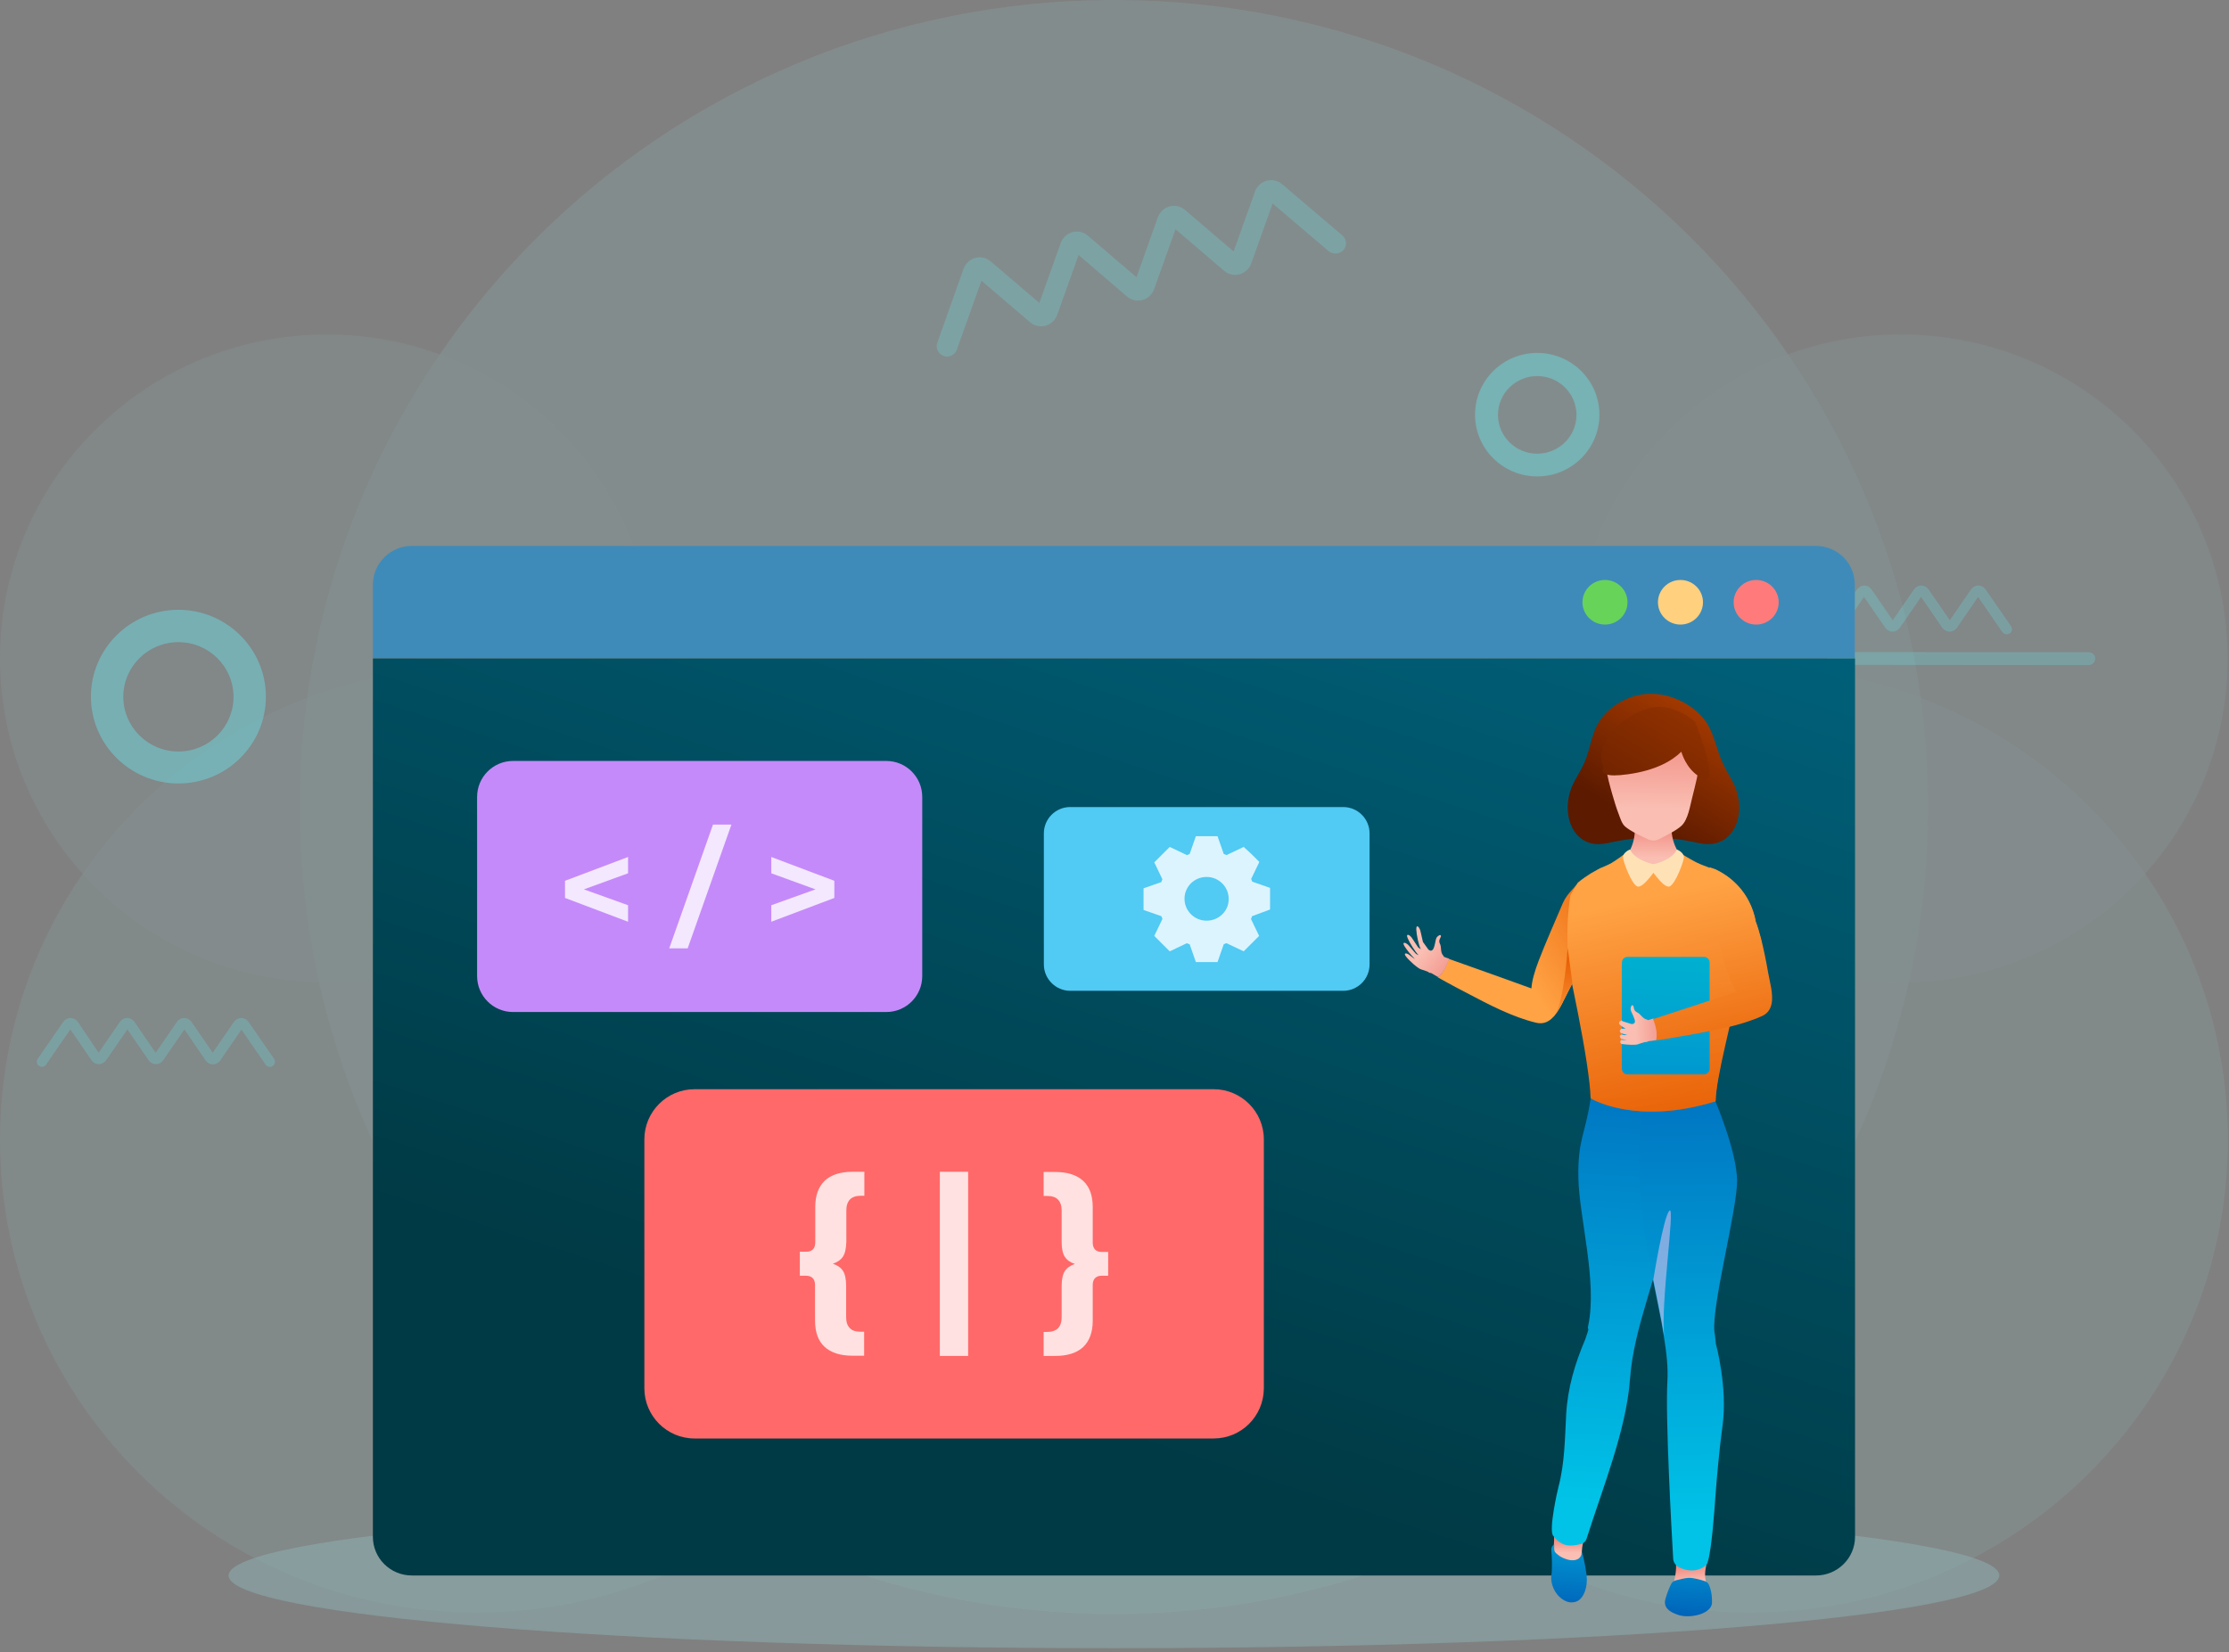 <svg width="518" height="384" viewBox="0 0 518 384" fill="none" xmlns="http://www.w3.org/2000/svg">
<rect x="0" y="0" width="518" height="384" fill="#808080" stroke="none"/>
<g opacity="0.5">
<path opacity="0.5" d="M258.875 383.053C372.509 383.053 464.628 375.49 464.628 366.16C464.628 356.831 372.509 349.268 258.875 349.268C145.241 349.268 53.122 356.831 53.122 366.16C53.122 375.49 145.241 383.053 258.875 383.053Z" fill="#9CE4E8"/>
<g opacity="0.3">
<path opacity="0.8" d="M258.872 375.129C363.369 375.129 448.081 291.154 448.081 187.565C448.081 83.976 363.369 0 258.872 0C154.375 0 69.663 83.976 69.663 187.565C69.663 291.154 154.375 375.129 258.872 375.129Z" fill="#9CE4E8"/>
<path opacity="0.6" d="M110.874 374.779C172.109 374.779 221.749 325.585 221.749 264.901C221.749 204.217 172.109 155.023 110.874 155.023C49.64 155.023 0 204.217 0 264.901C0 325.585 49.64 374.779 110.874 374.779Z" fill="#9CE4E8"/>
<path opacity="0.6" d="M406.871 374.779C468.106 374.779 517.746 325.585 517.746 264.901C517.746 204.217 468.106 155.023 406.871 155.023C345.637 155.023 295.997 204.217 295.997 264.901C295.997 325.585 345.637 374.779 406.871 374.779Z" fill="#9CE4E8"/>
<path opacity="0.5" d="M441.753 228.326C483.695 228.326 517.696 194.616 517.696 153.031C517.696 111.447 483.695 77.736 441.753 77.736C399.811 77.736 365.811 111.447 365.811 153.031C365.811 194.616 399.811 228.326 441.753 228.326Z" fill="#9CE4E8"/>
<path opacity="0.5" d="M75.943 228.326C117.885 228.326 151.886 194.616 151.886 153.031C151.886 111.447 117.885 77.736 75.943 77.736C34.001 77.736 0 111.447 0 153.031C0 194.616 34.001 228.326 75.943 228.326Z" fill="#9CE4E8"/>
</g>
</g>
<g opacity="0.5">
<path d="M41.458 182.084C30.246 182.084 21.127 173.015 21.127 161.902C21.127 150.79 30.246 141.721 41.458 141.721C52.67 141.721 61.789 150.79 61.789 161.902C61.789 173.065 52.67 182.084 41.458 182.084ZM41.458 149.245C34.382 149.245 28.651 154.926 28.651 161.952C28.651 168.929 34.382 174.659 41.458 174.659C48.534 174.659 54.265 168.978 54.265 161.952C54.265 154.926 48.534 149.245 41.458 149.245Z" fill="#6CD8DD"/>
<path d="M357.238 110.724C349.265 110.724 342.787 104.296 342.787 96.373C342.787 88.45 349.265 82.022 357.238 82.022C365.211 82.022 371.689 88.45 371.689 96.373C371.689 104.296 365.211 110.724 357.238 110.724ZM357.238 87.403C352.205 87.403 348.119 91.44 348.119 96.423C348.119 101.406 352.205 105.442 357.238 105.442C362.271 105.442 366.357 101.406 366.357 96.423C366.357 91.44 362.271 87.403 357.238 87.403Z" fill="#6CD8DD"/>
<path d="M258.871 301.528C253.29 301.528 248.705 296.994 248.705 291.462C248.705 285.931 253.24 281.396 258.871 281.396C264.452 281.396 269.036 285.931 269.036 291.462C268.986 296.994 264.452 301.528 258.871 301.528ZM258.871 285.134C255.333 285.134 252.492 287.974 252.492 291.462C252.492 294.951 255.382 297.791 258.871 297.791C262.359 297.791 265.249 294.951 265.249 291.462C265.249 287.974 262.359 285.134 258.871 285.134Z" fill="#6CD8DD"/>
</g>
<g opacity="0.3">
<path d="M62.739 247.959C62.341 247.959 61.992 247.76 61.743 247.461L56.112 239.289L51.178 246.464C50.78 247.012 50.182 247.361 49.484 247.361C48.787 247.361 48.189 247.012 47.79 246.464L42.857 239.239L37.923 246.414C37.525 246.963 36.927 247.311 36.229 247.311C35.532 247.311 34.934 246.963 34.535 246.414L29.602 239.239L24.668 246.414C24.27 246.963 23.672 247.311 22.974 247.311C22.276 247.311 21.678 246.963 21.28 246.414L16.346 239.239L10.716 247.411C10.367 247.959 9.619 248.109 9.071 247.71C8.523 247.361 8.373 246.614 8.772 246.066L14.702 237.495C15.101 236.946 15.699 236.598 16.396 236.598C17.094 236.598 17.692 236.946 18.09 237.495L22.924 244.67L27.858 237.495C28.256 236.946 28.854 236.598 29.552 236.598C30.249 236.598 30.847 236.946 31.246 237.495L36.179 244.67L41.113 237.495C41.511 236.946 42.109 236.598 42.807 236.598C43.505 236.598 44.102 236.946 44.501 237.495L49.434 244.67L54.368 237.495C54.766 236.946 55.364 236.598 56.062 236.598C56.76 236.598 57.358 236.946 57.756 237.495L63.686 246.066C64.035 246.614 63.935 247.361 63.387 247.71C63.238 247.86 62.989 247.959 62.739 247.959Z" fill="#6CD8DD"/>
<path d="M220.105 82.868C219.856 82.868 219.557 82.818 219.308 82.718C218.062 82.27 217.365 80.924 217.813 79.678L223.942 62.437C224.391 61.241 225.388 60.294 226.633 59.945C227.879 59.597 229.225 59.896 230.221 60.743L241.533 70.41L246.516 56.457C246.964 55.261 247.961 54.315 249.207 53.966C250.453 53.617 251.798 53.916 252.795 54.763L264.106 64.43L269.09 50.477C269.538 49.282 270.535 48.335 271.78 47.986C273.026 47.637 274.372 47.936 275.368 48.783L286.68 58.45L291.663 44.498C292.112 43.302 293.108 42.355 294.354 42.006C295.6 41.657 296.945 41.956 297.942 42.803L311.944 54.713C312.941 55.56 313.09 57.105 312.194 58.102C311.346 59.098 309.802 59.198 308.755 58.351L295.749 47.288L290.766 61.241C290.318 62.437 289.321 63.384 288.075 63.733C286.829 64.081 285.484 63.782 284.487 62.935L273.176 53.268L268.193 67.221C267.744 68.417 266.747 69.364 265.502 69.712C264.256 70.061 262.91 69.762 261.914 68.915L250.652 59.248L245.669 73.201C245.22 74.396 244.224 75.343 242.978 75.692C241.732 76.041 240.387 75.742 239.39 74.895L228.078 65.228L222.348 81.273C221.999 82.22 221.102 82.868 220.105 82.868Z" fill="#6CD8DD"/>
<path d="M298.143 284.733C298.043 284.733 297.894 284.733 297.794 284.683L239.99 271.578C239.193 271.378 238.694 270.581 238.844 269.784C239.043 268.987 239.84 268.488 240.638 268.638L298.442 281.743C299.239 281.943 299.738 282.74 299.588 283.537C299.439 284.285 298.791 284.733 298.143 284.733Z" fill="#6CD8DD"/>
<path d="M485.755 154.525C485.656 154.525 485.556 154.575 485.406 154.575L426.107 154.525C425.26 154.525 424.612 153.877 424.612 153.03C424.612 152.183 425.31 151.535 426.107 151.535L485.406 151.585C486.254 151.585 486.901 152.233 486.901 153.08C486.901 153.778 486.403 154.376 485.755 154.525Z" fill="#6CD8DD"/>
<path d="M466.321 147.4C465.923 147.4 465.574 147.2 465.325 146.901L459.694 138.729L454.76 145.905C454.362 146.453 453.764 146.802 453.066 146.802C452.369 146.802 451.771 146.453 451.372 145.905L446.439 138.729L441.505 145.905C441.107 146.453 440.509 146.802 439.811 146.802C439.113 146.802 438.516 146.453 438.117 145.905L433.184 138.729L428.25 145.905C427.852 146.453 427.254 146.802 426.556 146.802C425.858 146.802 425.26 146.453 424.862 145.905L419.928 138.729L414.298 146.901C413.949 147.449 413.201 147.599 412.653 147.2C412.105 146.851 411.955 146.104 412.354 145.556L418.284 136.985C418.683 136.437 419.281 136.088 419.978 136.088C420.676 136.088 421.274 136.437 421.673 136.985L426.606 144.161L431.539 136.985C431.938 136.437 432.536 136.088 433.233 136.088C433.931 136.088 434.529 136.437 434.928 136.985L439.861 144.161L444.794 136.985C445.193 136.437 445.791 136.088 446.489 136.088C447.186 136.088 447.784 136.437 448.183 136.985L453.116 144.161L458.049 136.985C458.448 136.437 459.046 136.088 459.744 136.088C460.441 136.088 461.039 136.437 461.438 136.985L467.368 145.556C467.717 146.104 467.617 146.851 467.069 147.2C466.77 147.35 466.57 147.4 466.321 147.4Z" fill="#6CD8DD"/>
</g>
<path d="M431.042 135.839C431.042 130.905 427.005 126.869 421.972 126.869H95.728C90.744 126.869 86.658 130.905 86.658 135.839V152.981H431.042V135.839Z" fill="#3E8BBA"/>
<path d="M86.658 153.031V357.19C86.658 362.123 90.695 366.159 95.728 366.159H422.022C427.005 366.159 431.091 362.123 431.091 357.19V153.031H86.658Z" fill="url(#paint0_linear_1425_9193)"/>
<path d="M390.525 145.156C393.415 145.156 395.758 142.836 395.758 139.973C395.758 137.111 393.415 134.791 390.525 134.791C387.636 134.791 385.293 137.111 385.293 139.973C385.293 142.836 387.636 145.156 390.525 145.156Z" fill="#FFD07D"/>
<path d="M408.118 145.156C411.008 145.156 413.35 142.836 413.35 139.973C413.35 137.111 411.008 134.791 408.118 134.791C405.228 134.791 402.886 137.111 402.886 139.973C402.886 142.836 405.228 145.156 408.118 145.156Z" fill="#FF7B7B"/>
<path d="M372.986 145.156C375.876 145.156 378.218 142.836 378.218 139.973C378.218 137.111 375.876 134.791 372.986 134.791C370.096 134.791 367.754 137.111 367.754 139.973C367.754 142.836 370.096 145.156 372.986 145.156Z" fill="#68D359"/>
<path d="M370.044 218.31C369.844 218.758 369.645 219.107 369.495 219.406C369.147 220.552 368.598 221.898 367.951 223.343C367.701 223.891 367.452 224.439 367.203 224.937C366.655 226.133 366.057 227.329 365.459 228.475C365.11 229.173 364.712 229.871 364.363 230.618C363.565 232.113 362.669 234.306 361.373 235.9C361.323 235.95 361.323 236 361.273 236.05C361.223 236.1 361.223 236.1 361.174 236.149C360.974 236.349 360.775 236.548 360.576 236.747C359.629 237.595 358.483 238.043 356.988 237.694C351.407 236.349 345.975 233.459 340.942 230.817C339.397 230.02 337.803 229.173 336.258 228.326C335.56 227.927 334.863 227.578 334.215 227.18C334.165 227.18 334.165 227.13 334.115 227.13C334.115 227.13 334.115 227.13 334.165 227.08C334.414 226.881 334.663 226.681 334.863 226.432C336.108 224.987 336.657 222.844 336.657 222.844C336.706 222.844 336.756 222.894 336.806 222.894C337.255 223.044 337.753 223.243 338.351 223.442C343.832 225.386 353.5 228.824 355.891 229.721C355.991 227.977 356.639 225.735 357.586 223.243C359.33 218.758 361.323 214.274 363.217 209.839C363.765 208.593 364.562 207.646 365.409 206.699C365.708 206.4 366.007 206.051 366.256 205.752C366.406 205.603 366.605 205.404 366.804 205.254C367.751 204.457 368.848 203.709 369.794 203.111L370.143 205.105C371.19 207.646 372.535 212.629 370.044 218.31Z" fill="url(#paint1_linear_1425_9193)"/>
<path d="M367.604 360.68C367.604 360.68 367.654 358.836 368.202 357.541C368.75 356.245 361.475 355.996 361.126 356.245C360.777 356.494 361.126 356.096 361.126 356.096C361.126 356.096 361.276 359.135 360.927 360.88L364.564 364.318C364.564 364.318 366.807 364.467 366.807 364.418C366.807 364.368 367.554 361.727 367.554 361.727L367.604 360.68Z" fill="url(#paint2_linear_1425_9193)"/>
<path d="M368.7 366.011C368.351 363.17 367.753 361.177 367.603 360.679C367.603 360.729 367.553 360.828 367.553 360.878C367.553 360.978 367.504 361.127 367.504 361.277C367.105 362.722 365.46 362.821 364.165 362.423C363.368 362.174 362.57 361.825 361.972 361.277C361.673 361.028 361.275 360.729 361.225 360.33C361.125 359.881 361.225 359.333 361.175 358.885C361.175 358.885 361.125 358.885 361.125 358.935C360.926 359.084 360.428 359.533 360.527 360.38C360.627 361.376 360.776 364.466 360.527 366.16C360.278 367.705 361.075 369.798 362.221 370.944C363.417 372.14 364.962 372.887 366.607 372.09C368.052 371.343 369.048 368.851 368.7 366.011Z" fill="url(#paint3_linear_1425_9193)"/>
<path d="M368.449 311.147C369.695 307.609 368.748 309.653 369.097 308.058C371.24 297.843 367.004 282.943 366.805 273.874C366.606 264.804 368.449 263.609 369.645 255.337C373.682 254.838 383.399 246.068 385.791 254.938C388.183 263.858 388.481 273.674 387.086 284.637C385.691 295.7 379.711 308.008 378.814 320.316C377.967 332.326 372.436 345.78 368.699 357.64C368.499 358.238 368.001 358.686 367.403 358.836C364.862 359.484 362.868 359.484 360.925 356.893C359.878 355.497 361.971 346.278 362.22 345.381V345.332C362.42 344.584 362.22 345.282 362.171 345.581C363.616 340.149 363.666 334.419 363.965 328.738C364.313 322.509 366.008 316.878 368.449 311.147Z" fill="url(#paint4_linear_1425_9193)"/>
<path d="M396.557 363.719C396.557 363.719 395.859 366.111 396.557 367.905C396.557 367.905 392.321 369.35 392.421 369.35C392.52 369.35 388.933 367.755 388.933 367.755C388.933 367.755 389.78 365.463 389.431 362.374C389.082 359.334 396.557 363.719 396.557 363.719Z" fill="url(#paint5_linear_1425_9193)"/>
<path d="M398.749 312.293C398.749 312.293 401.54 322.458 400.294 331.378C399.546 336.909 398.998 343.138 398.699 347.075C398.6 348.47 398.5 349.815 398.4 351.111C397.902 357.639 397.204 363.021 396.556 363.669C395.36 364.864 393.018 365.612 390.228 364.267C389.431 363.868 388.882 363.12 388.833 362.273C388.484 356.194 386.989 329.335 387.487 321.063C387.686 317.923 387.288 314.336 386.64 310.399C385.992 306.313 384.996 301.878 384.099 297.244C383.301 293.157 382.504 288.872 381.956 284.537C380.262 270.634 380.76 262.91 382.404 255.186C384.099 247.512 398.6 255.834 398.6 255.834C398.6 255.834 403.682 267.743 403.682 274.471C403.682 281.198 397.802 303.273 398.4 309.452C398.6 310.548 398.649 311.445 398.749 312.293Z" fill="url(#paint6_linear_1425_9193)"/>
<path d="M397.153 368.353C397.004 367.954 396.605 367.606 396.157 367.456C395.21 367.157 393.466 366.659 392.419 366.709C391.473 366.758 390.177 367.107 389.38 367.306C388.931 367.456 388.582 367.705 388.383 368.104C388.034 368.801 387.486 369.997 387.038 371.592C386.44 373.685 388.134 374.682 389.878 375.279C392.569 376.276 397.851 375.13 397.851 372.439C397.901 370.496 397.502 369.1 397.153 368.353Z" fill="url(#paint7_linear_1425_9193)"/>
<path d="M402.933 182.233C402.135 180.589 401.089 179.044 400.341 177.35C398.448 173.164 398.248 168.978 394.71 165.739C391.671 162.898 387.485 161.154 383.299 161.254C379.462 161.354 375.725 163.098 373.084 165.839C369.795 169.227 369.944 173.313 368.15 177.35C367.403 179.044 366.356 180.589 365.559 182.233C362.37 188.96 365.509 197.581 373.283 195.986H373.333C376.173 195.388 378.565 194.99 380.558 194.79C381.954 194.641 383.15 194.591 384.196 194.541C385.242 194.541 386.438 194.641 387.834 194.79C389.827 194.99 392.219 195.388 395.059 195.986H395.109C402.982 197.581 406.122 189.01 402.933 182.233Z" fill="url(#paint8_linear_1425_9193)"/>
<path d="M388.531 191.352L384.196 193.743L379.811 191.451C380.458 195.737 378.017 198.926 378.017 198.926L384.246 202.215L390.474 198.727C390.524 198.776 387.983 195.687 388.531 191.352Z" fill="url(#paint9_linear_1425_9193)"/>
<path d="M394.81 176.653C394.76 174.959 394.411 173.264 393.514 171.62C391.571 168.132 387.783 165.939 383.797 165.989C379.561 166.039 375.824 168.58 374.13 172.417C372.286 176.503 373.532 180.49 374.678 184.576C375.126 186.121 375.575 187.666 376.173 189.21C376.522 190.107 376.87 191.403 377.668 192.101C378.864 193.147 381.604 194.443 383.149 195.14C383.847 195.439 384.694 195.439 385.392 195.091C386.936 194.343 389.627 192.998 390.773 191.901C392.318 190.456 392.767 187.217 393.265 185.324C393.963 182.433 394.859 179.493 394.81 176.653Z" fill="url(#paint10_linear_1425_9193)"/>
<path d="M406.967 224.34L404.924 224.39L400.888 224.44L384.892 224.689H384.593L367.152 224.938L364.661 224.988C364.411 222.646 364.262 220.503 364.262 218.51C364.162 213.577 364.661 209.939 364.96 208.045C365.607 206.899 366.205 205.903 366.654 205.155C367.601 204.358 368.697 203.61 369.644 203.012C370.89 202.265 371.886 201.767 372.085 201.667H372.135C373.182 201.218 373.979 200.87 374.328 200.67C375.374 200.072 377.716 198.428 378.065 197.979C378.414 197.581 378.813 197.979 378.813 197.979C380.208 201.667 384.493 201.119 384.493 201.119C385.54 201.019 388.38 201.468 389.477 198.179C389.477 198.179 389.526 197.431 389.925 197.83C390.274 198.229 393.064 199.823 394.111 200.371C394.559 200.62 395.755 201.119 397.25 201.667C397.699 201.816 398.197 201.966 398.695 202.165C401.137 203.311 405.971 206.401 407.715 213.028C407.814 213.477 407.914 213.876 407.964 214.224C408.412 215.371 408.811 216.766 409.21 218.261C409.409 219.307 409.559 220.304 409.708 221.151C410.007 222.795 408.711 224.34 406.967 224.34Z" fill="url(#paint11_linear_1425_9193)"/>
<path d="M393.963 167.831C393.963 167.831 388.98 163.048 383.2 164.592C377.419 166.087 370.044 172.715 372.636 178.296C371.888 179.791 373.084 180.688 378.366 179.94C384.745 179.043 388.482 176.901 390.724 174.708C391.173 176.153 392.468 179.392 395.707 180.937C399.993 182.88 393.963 167.831 393.963 167.831Z" fill="url(#paint12_linear_1425_9193)"/>
<path d="M389.676 197.432C389.676 197.432 391.321 198.03 391.321 199.275C391.321 200.023 389.477 205.305 388.032 206.003C386.587 206.7 383.049 201.119 383.049 201.119C383.049 201.119 388.431 200.322 389.676 197.432Z" fill="#FFE1B6"/>
<path d="M378.813 197.432C378.813 197.432 377.169 198.03 377.169 199.275C377.169 200.023 379.013 205.305 380.458 206.003C381.903 206.7 385.441 201.119 385.441 201.119C385.441 201.119 380.059 200.322 378.813 197.432Z" fill="#FFE1B6"/>
<path d="M406.071 218.51C406.071 218.51 405.623 220.852 404.925 224.34C404.726 225.337 404.526 226.433 404.327 227.579C402.633 236.698 398.796 250.302 398.696 255.933C379.959 261.714 369.644 255.236 369.644 255.236C369.545 251.249 368.249 243.376 366.804 236.001C366.206 232.861 365.558 229.822 365.01 227.131C364.861 226.383 364.711 225.636 364.562 224.938H364.761C364.512 222.596 364.362 220.454 364.362 218.46L384.644 217.912L401.487 218.361H401.835L406.071 218.51Z" fill="url(#paint13_linear_1425_9193)"/>
<path opacity="0.5" d="M403.779 227.529C402.134 236.499 398.796 250.451 398.696 255.983C380.209 261.713 369.645 255.285 369.645 255.285C369.645 255.285 390.125 255.684 394.66 252.544C398.497 249.903 395.955 243.525 398.048 238.741C399.792 234.754 400.44 221.499 400.889 218.41C400.988 217.812 401.038 217.563 401.138 217.961C401.188 218.111 401.188 218.26 401.238 218.46C401.885 221.051 403.779 227.529 403.779 227.529Z" fill="url(#paint14_linear_1425_9193)"/>
<path d="M396.003 249.704H378.214C377.466 249.704 376.918 249.106 376.918 248.408V223.692C376.918 222.945 377.516 222.396 378.214 222.396H396.003C396.751 222.396 397.299 222.994 397.299 223.692V248.408C397.299 249.106 396.701 249.704 396.003 249.704Z" fill="url(#paint15_linear_1425_9193)"/>
<path opacity="0.3" d="M397.25 247.762C397.101 248.858 396.303 249.655 395.307 249.655H378.862C377.766 249.655 376.869 248.659 376.869 247.413V224.59C376.869 223.444 377.617 222.547 378.563 222.348C378.563 222.447 378.563 222.597 378.563 222.696V245.519C378.563 246.765 379.46 247.762 380.557 247.762H397.001C397.051 247.811 397.15 247.811 397.25 247.762Z" fill="url(#paint16_linear_1425_9193)"/>
<path d="M384.992 241.732C384.345 241.831 383.747 241.931 383.099 241.981C382.85 242.13 382.601 242.23 382.302 242.18C381.753 242.33 381.106 242.529 380.707 242.678C380.159 242.927 378.166 242.828 376.82 242.629C376.77 242.579 376.521 242.379 376.521 242.13C376.521 241.881 376.77 241.682 376.77 241.682C377.219 241.732 377.667 241.682 378.066 241.682C377.667 241.632 377.269 241.582 376.82 241.482C376.621 241.433 376.422 240.934 376.422 240.785C376.422 240.635 376.82 240.436 376.82 240.436C377.269 240.536 377.568 240.585 377.568 240.585L378.215 240.486C377.867 240.486 377.318 240.336 376.721 240.137C376.721 240.137 376.422 239.838 376.422 239.589C376.422 239.389 376.82 239.041 376.82 239.041C376.97 239.09 377.019 239.09 377.019 239.09L377.767 239.041C377.468 238.891 377.019 238.642 376.571 238.293C376.471 238.194 376.172 237.944 376.272 237.645C376.372 237.297 376.82 237.147 376.82 237.147C376.97 237.297 377.069 237.346 377.069 237.346L379.112 237.994C379.212 237.994 380.259 238.094 379.86 236.898C379.461 235.652 378.813 234.905 378.963 234.257C379.112 233.609 379.212 233.559 379.511 233.709C379.76 233.858 379.511 234.855 380.408 235.253C381.305 235.652 381.704 236.748 382.7 236.948C382.8 236.948 382.9 237.047 382.999 237.097C383.348 236.998 383.747 236.848 384.245 236.699C384.345 236.848 385.59 239.639 384.992 241.732Z" fill="url(#paint17_linear_1425_9193)"/>
<path d="M411.702 233.261C411.453 234.507 410.805 235.553 409.46 236.151C404.227 238.493 398.148 239.49 392.517 240.536C390.773 240.835 389.029 241.134 387.285 241.433C386.488 241.583 385.74 241.682 384.943 241.782C384.893 241.782 384.893 241.782 384.843 241.782C384.943 241.483 384.993 241.134 384.993 240.786C385.092 238.892 384.146 236.849 384.146 236.849C384.644 236.699 385.192 236.5 385.84 236.301C391.371 234.507 401.138 231.268 403.58 230.52C402.583 229.075 401.686 226.883 400.889 224.391C398.098 215.421 396.703 202.166 396.703 202.166C396.703 202.166 396.852 202.316 397.151 202.565L397.301 201.568C397.749 201.718 398.248 201.867 398.746 202.067C401.188 203.213 406.021 206.302 407.765 212.93C407.865 213.378 407.965 213.777 408.015 214.126C408.463 215.272 408.862 216.667 409.26 218.162C409.908 220.803 410.456 223.444 410.905 226.085C411.254 228.128 412.151 231.019 411.702 233.261Z" fill="url(#paint18_linear_1425_9193)"/>
<path d="M336.756 222.797C336.258 222.647 335.859 222.498 335.511 222.348C335.511 222.249 335.461 222.099 335.361 222.049C334.664 221.252 335.062 220.156 334.614 219.309C334.165 218.412 334.963 217.814 334.863 217.515C334.763 217.216 334.614 217.216 334.115 217.614C333.567 218.013 333.667 218.96 333.218 220.255C332.77 221.451 332.022 220.754 331.923 220.654L330.677 218.91C330.677 218.91 330.378 217.664 330.129 216.518C329.88 215.372 329.082 214.674 329.132 216.02C329.182 217.216 329.68 219.707 330.179 220.604L329.581 220.206C329.581 220.206 328.883 219.159 328.235 218.162C327.637 217.166 326.591 216.817 327.139 218.063C327.588 219.159 328.933 221.302 329.68 221.999L329.082 221.7C329.082 221.7 328.235 220.754 327.488 219.857C326.74 218.96 325.694 218.76 326.392 219.907C326.89 220.704 327.936 222.049 328.833 222.896C328.534 222.697 328.136 222.448 327.787 222.149C326.99 221.401 325.993 221.352 326.74 222.298C327.488 223.295 329.531 225.089 330.229 225.288C330.627 225.388 331.275 225.637 331.823 225.836C332.022 226.036 332.272 226.135 332.571 226.135C333.119 226.434 333.667 226.783 334.215 227.082C336.009 225.787 336.756 222.797 336.756 222.797Z" fill="url(#paint19_linear_1425_9193)"/>
<path d="M361.273 236.001C361.323 235.951 361.323 235.901 361.373 235.852C361.323 235.901 361.273 235.951 361.273 236.001Z" fill="url(#paint20_linear_1425_9193)"/>
<path d="M364.712 224.939C364.812 225.637 364.862 226.385 364.961 227.132C364.812 226.385 364.662 225.637 364.513 224.939H364.712Z" fill="url(#paint21_linear_1425_9193)"/>
<path d="M364.314 230.569C363.517 232.064 362.62 234.256 361.324 235.851C363.467 233.011 364.314 220.354 364.314 220.354L365.41 228.426C365.062 229.174 364.713 229.871 364.314 230.569Z" fill="url(#paint22_linear_1425_9193)"/>
<path opacity="0.5" d="M386.738 310.497C386.09 306.411 385.093 301.976 384.196 297.342L384.246 297.242C384.246 297.242 386.588 282.592 387.983 281.346C389.329 280.15 385.891 302.973 386.738 310.497Z" fill="#FFCAF4"/>
<path d="M282.046 334.318H161.405C154.976 334.318 149.744 329.085 149.744 322.657V264.803C149.744 258.375 154.976 253.143 161.405 253.143H282.046C288.474 253.143 293.706 258.375 293.706 264.803V322.707C293.657 329.135 288.474 334.318 282.046 334.318Z" fill="#FF6969"/>
<g opacity="0.8">
<path d="M195.887 292.061C195.389 292.809 194.592 293.357 193.545 293.706C194.641 294.055 195.389 294.603 195.887 295.35C196.385 296.098 196.635 297.294 196.635 298.838V306.164C196.635 307.26 196.934 308.107 197.482 308.655C198.03 309.253 198.877 309.502 199.973 309.502H200.82V315.083H198.13C195.289 315.083 193.097 314.386 191.602 312.99C190.107 311.595 189.409 309.552 189.409 306.911V298.639C189.409 297.941 189.21 297.393 188.861 297.044C188.512 296.696 188.014 296.496 187.366 296.496H185.871V290.915H187.416C188.064 290.915 188.562 290.716 188.911 290.367C189.26 290.018 189.459 289.47 189.459 288.772V280.5C189.459 277.859 190.206 275.816 191.652 274.421C193.146 273.026 195.289 272.328 198.179 272.328H200.87V277.909H200.023C198.927 277.909 198.08 278.208 197.532 278.756C196.983 279.354 196.684 280.152 196.684 281.248V288.573C196.635 290.168 196.385 291.314 195.887 292.061Z" fill="white"/>
<path d="M218.41 272.328H224.988V315.133H218.41V272.328Z" fill="white"/>
<path d="M257.528 290.914V296.495H255.984C255.336 296.495 254.838 296.695 254.489 297.043C254.14 297.392 253.941 297.94 253.941 298.638V306.96C253.941 309.601 253.193 311.644 251.748 313.039C250.253 314.435 248.11 315.132 245.22 315.132H242.529V309.551H243.376C244.473 309.551 245.32 309.252 245.868 308.704C246.416 308.106 246.715 307.309 246.715 306.212V298.887C246.715 297.342 246.964 296.196 247.463 295.399C247.961 294.652 248.758 294.103 249.805 293.755C248.708 293.406 247.961 292.858 247.463 292.11C246.964 291.363 246.715 290.167 246.715 288.622V281.297C246.715 280.2 246.416 279.353 245.868 278.805C245.32 278.207 244.473 277.958 243.376 277.958H242.529V272.377H245.22C248.061 272.377 250.253 273.075 251.748 274.47C253.243 275.865 253.941 277.908 253.941 280.549V288.821C253.941 289.519 254.14 290.067 254.489 290.416C254.838 290.765 255.336 290.964 255.984 290.964H257.528V290.914Z" fill="white"/>
</g>
<path d="M119.245 235.204H205.951C210.585 235.204 214.323 231.467 214.323 226.832V185.223C214.323 180.589 210.585 176.852 205.951 176.852H119.245C114.61 176.852 110.873 180.589 110.873 185.223V226.832C110.873 231.467 114.61 235.204 119.245 235.204Z" fill="#C58AF9"/>
<g opacity="0.8">
<path d="M145.956 202.961L135.691 206.698L145.956 210.386V214.223L131.306 208.692V204.705L145.956 199.174V202.961Z" fill="white"/>
<path d="M165.69 191.65H169.975L159.81 220.403H155.524L165.69 191.65Z" fill="white"/>
<path d="M193.893 204.705V208.692L179.242 214.223V210.386L189.507 206.698L179.242 202.961V199.174L193.893 204.705Z" fill="white"/>
</g>
<path d="M248.71 230.272H312.145C315.534 230.272 318.275 227.531 318.275 224.143V193.696C318.275 190.307 315.534 187.566 312.145 187.566H248.71C245.322 187.566 242.581 190.307 242.581 193.696V224.143C242.581 227.481 245.322 230.272 248.71 230.272Z" fill="#51CAF4"/>
<path opacity="0.8" d="M295.151 211.384V206.351L291.015 204.906C290.916 204.707 290.816 204.458 290.766 204.258L292.66 200.322L290.866 198.528L289.022 196.833L285.036 198.727C284.836 198.627 284.587 198.528 284.388 198.478L282.943 194.342H277.91L276.465 198.478C276.265 198.577 276.016 198.677 275.817 198.727L271.83 196.833L270.036 198.627L268.243 200.421L270.136 204.358C270.036 204.557 269.937 204.806 269.887 205.006L265.751 206.451V211.484L269.887 212.929C269.987 213.128 270.086 213.377 270.136 213.577L268.243 217.513L270.036 219.307L271.83 221.101L275.817 219.208C276.016 219.307 276.265 219.407 276.465 219.457L277.91 223.593H282.943L284.388 219.457C284.587 219.357 284.836 219.257 285.036 219.208L289.022 221.101L290.816 219.307L292.61 217.513L290.716 213.577C290.816 213.377 290.916 213.128 290.966 212.929L295.151 211.384ZM280.401 213.975C277.561 213.975 275.269 211.683 275.269 208.893C275.269 206.052 277.561 203.81 280.401 203.81C283.242 203.81 285.534 206.102 285.534 208.893C285.584 211.733 283.242 213.975 280.401 213.975Z" fill="white"/>
<defs>
<linearGradient id="paint0_linear_1425_9193" x1="235.504" y1="327.763" x2="330.135" y2="36.093" gradientUnits="userSpaceOnUse">
<stop stop-color="#003A45"/>
<stop offset="1" stop-color="#006D8B"/>
</linearGradient>
<linearGradient id="paint1_linear_1425_9193" x1="382.045" y1="208.161" x2="353.834" y2="226.387" gradientUnits="userSpaceOnUse">
<stop stop-color="#E75B00"/>
<stop offset="1" stop-color="#FFA345"/>
</linearGradient>
<linearGradient id="paint2_linear_1425_9193" x1="364.593" y1="357.602" x2="364.558" y2="360.87" gradientUnits="userSpaceOnUse">
<stop stop-color="#F0877E"/>
<stop offset="1" stop-color="#FABEB2"/>
</linearGradient>
<linearGradient id="paint3_linear_1425_9193" x1="365.624" y1="346.604" x2="364.009" y2="374.047" gradientUnits="userSpaceOnUse">
<stop stop-color="#00C3E7"/>
<stop offset="1" stop-color="#0063B9"/>
</linearGradient>
<linearGradient id="paint4_linear_1425_9193" x1="372.273" y1="349.008" x2="379.266" y2="230.715" gradientUnits="userSpaceOnUse">
<stop stop-color="#00C3E7"/>
<stop offset="1" stop-color="#0063B9"/>
</linearGradient>
<linearGradient id="paint5_linear_1425_9193" x1="392.53" y1="363.662" x2="392.99" y2="367.729" gradientUnits="userSpaceOnUse">
<stop stop-color="#F0877E"/>
<stop offset="1" stop-color="#FABEB2"/>
</linearGradient>
<linearGradient id="paint6_linear_1425_9193" x1="393.164" y1="354.061" x2="391.994" y2="231.247" gradientUnits="userSpaceOnUse">
<stop stop-color="#00C3E7"/>
<stop offset="1" stop-color="#0063B9"/>
</linearGradient>
<linearGradient id="paint7_linear_1425_9193" x1="393.86" y1="348.246" x2="392.245" y2="375.695" gradientUnits="userSpaceOnUse">
<stop stop-color="#00C3E7"/>
<stop offset="1" stop-color="#0063B9"/>
</linearGradient>
<linearGradient id="paint8_linear_1425_9193" x1="380.614" y1="191.149" x2="400.998" y2="157.831" gradientUnits="userSpaceOnUse">
<stop stop-color="#5C1A00"/>
<stop offset="1" stop-color="#B94300"/>
</linearGradient>
<linearGradient id="paint9_linear_1425_9193" x1="384.269" y1="191.378" x2="384.269" y2="199.269" gradientUnits="userSpaceOnUse">
<stop stop-color="#F0877E"/>
<stop offset="1" stop-color="#FABEB2"/>
</linearGradient>
<linearGradient id="paint10_linear_1425_9193" x1="384.125" y1="168.474" x2="383.788" y2="187.856" gradientUnits="userSpaceOnUse">
<stop stop-color="#F0877E"/>
<stop offset="1" stop-color="#FABEB2"/>
</linearGradient>
<linearGradient id="paint11_linear_1425_9193" x1="395.157" y1="257.676" x2="383.953" y2="208.284" gradientUnits="userSpaceOnUse">
<stop stop-color="#E75B00"/>
<stop offset="1" stop-color="#FFA345"/>
</linearGradient>
<linearGradient id="paint12_linear_1425_9193" x1="372.014" y1="197.799" x2="406.973" y2="140.658" gradientUnits="userSpaceOnUse">
<stop stop-color="#5C1A00"/>
<stop offset="1" stop-color="#B94300"/>
</linearGradient>
<linearGradient id="paint13_linear_1425_9193" x1="394.157" y1="264.658" x2="381.194" y2="207.509" gradientUnits="userSpaceOnUse">
<stop stop-color="#E75B00"/>
<stop offset="1" stop-color="#FFA345"/>
</linearGradient>
<linearGradient id="paint14_linear_1425_9193" x1="389.683" y1="266.479" x2="382.439" y2="205.062" gradientUnits="userSpaceOnUse">
<stop stop-color="#E75B00"/>
<stop offset="1" stop-color="#FFA345"/>
</linearGradient>
<linearGradient id="paint15_linear_1425_9193" x1="387.8" y1="222.634" x2="386.303" y2="250.486" gradientUnits="userSpaceOnUse">
<stop stop-color="#00B0D0"/>
<stop offset="1" stop-color="#0098D0"/>
</linearGradient>
<linearGradient id="paint16_linear_1425_9193" x1="387.747" y1="223.575" x2="386.303" y2="250.438" gradientUnits="userSpaceOnUse">
<stop stop-color="#00B0D0"/>
<stop offset="1" stop-color="#0098D0"/>
</linearGradient>
<linearGradient id="paint17_linear_1425_9193" x1="388.368" y1="238.158" x2="380.13" y2="238.307" gradientUnits="userSpaceOnUse">
<stop stop-color="#F0877E"/>
<stop offset="1" stop-color="#FABEB2"/>
</linearGradient>
<linearGradient id="paint18_linear_1425_9193" x1="402.922" y1="255.852" x2="391.736" y2="206.537" gradientUnits="userSpaceOnUse">
<stop stop-color="#E75B00"/>
<stop offset="1" stop-color="#FFA345"/>
</linearGradient>
<linearGradient id="paint19_linear_1425_9193" x1="339.982" y1="227.005" x2="331.186" y2="220.395" gradientUnits="userSpaceOnUse">
<stop stop-color="#F0877E"/>
<stop offset="1" stop-color="#FABEB2"/>
</linearGradient>
<linearGradient id="paint20_linear_1425_9193" x1="361.253" y1="235.943" x2="361.36" y2="235.943" gradientUnits="userSpaceOnUse">
<stop stop-color="#E75B00"/>
<stop offset="1" stop-color="#FFA345"/>
</linearGradient>
<linearGradient id="paint21_linear_1425_9193" x1="364.974" y1="226.049" x2="364.476" y2="226.049" gradientUnits="userSpaceOnUse">
<stop stop-color="#E75B00"/>
<stop offset="1" stop-color="#FFA345"/>
</linearGradient>
<linearGradient id="paint22_linear_1425_9193" x1="363.919" y1="221.766" x2="362.974" y2="240.829" gradientUnits="userSpaceOnUse">
<stop stop-color="#E75B00"/>
<stop offset="1" stop-color="#FFA345"/>
</linearGradient>
</defs>
</svg>
